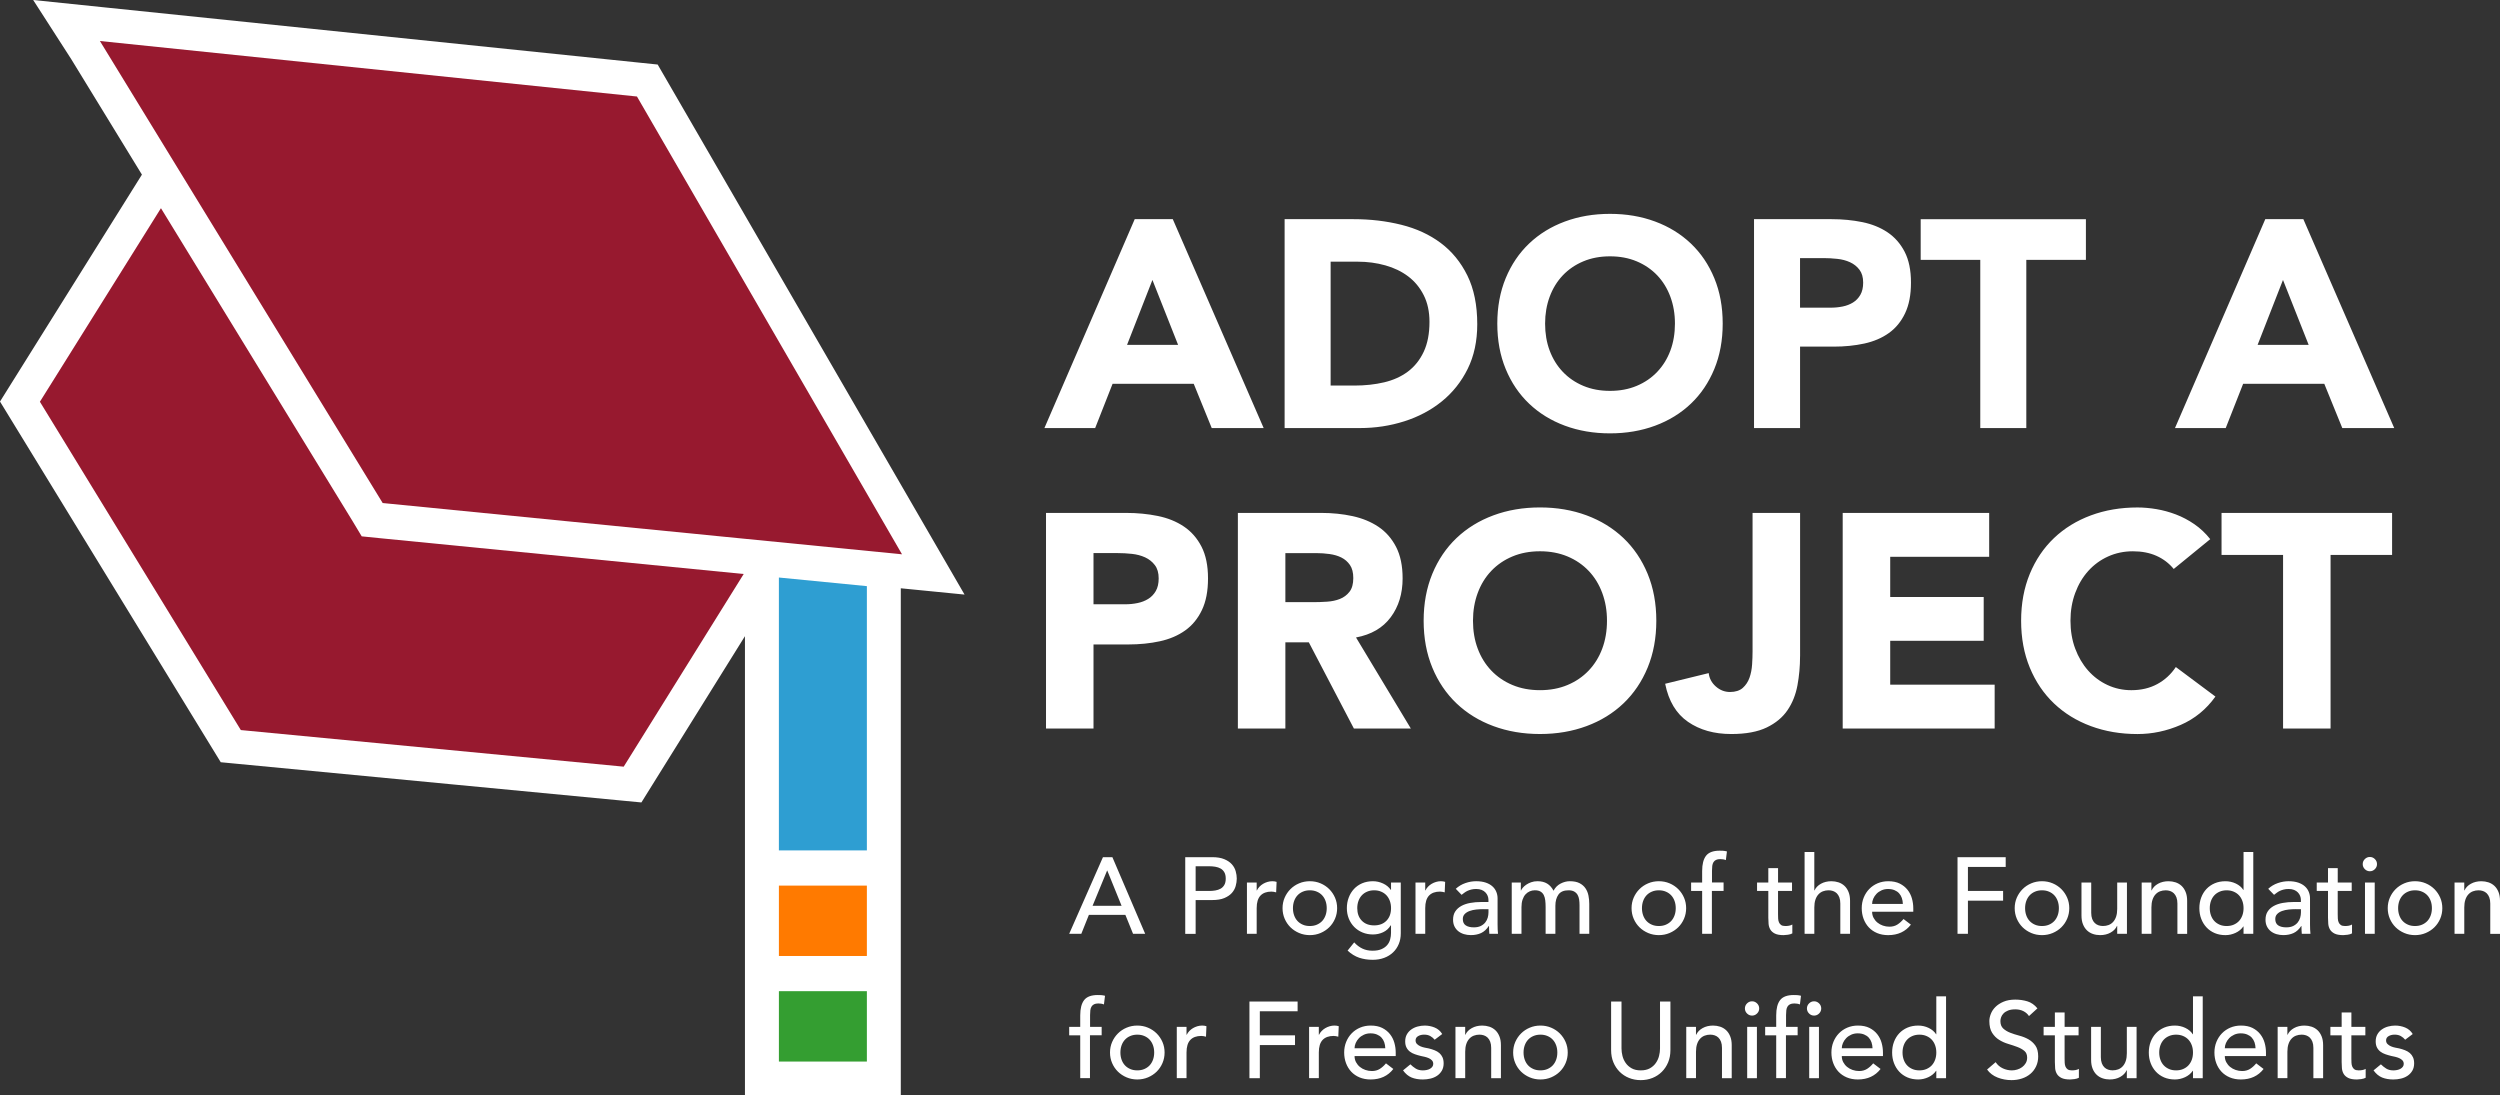 <?xml version="1.0" encoding="UTF-8"?>
<svg xmlns="http://www.w3.org/2000/svg" id="Layer_1" viewBox="0 0 1915.33 839.29">
  <rect x="0" y="0" width="1915.33" height="839.29" fill="#333333" stroke="none"/>
  <defs>
    <style>.cls-1{fill:#349e31;}.cls-2{fill:#2e9ed2;}.cls-3{fill:#fff;}.cls-4{fill:#97192f;}.cls-5{fill:#ff7a00;}</style>
  </defs>
  <g id="Primary_Inverse">
    <path class="cls-3" d="M869.35,167.91h29.16l69.62,160.03h-39.79l-13.79-33.91h-62.16l-13.34,33.91h-38.88l69.18-160.03ZM882.91,214.47l-19.44,49.74h39.11l-19.67-49.74ZM984.17,167.91h52.89c12.82,0,24.98,1.43,36.51,4.3,11.52,2.87,21.59,7.5,30.17,13.9,8.59,6.41,15.41,14.73,20.46,24.98,5.05,10.25,7.57,22.68,7.57,37.29,0,12.96-2.45,24.38-7.34,34.25-4.9,9.88-11.5,18.17-19.77,24.86-8.29,6.71-17.85,11.8-28.71,15.26-10.85,3.47-22.22,5.2-34.13,5.2h-57.64v-160.03ZM1019.44,295.39h18.31c8.14,0,15.71-.83,22.71-2.48,7.01-1.66,13.07-4.4,18.19-8.24,5.12-3.85,9.16-8.89,12.1-15.15,2.94-6.25,4.42-13.9,4.42-22.94,0-7.82-1.48-14.65-4.42-20.45-2.94-5.81-6.89-10.6-11.87-14.36-4.97-3.76-10.81-6.59-17.52-8.47-6.71-1.88-13.75-2.82-21.13-2.82h-20.79v94.93ZM1147.13,247.92c0-12.8,2.15-24.41,6.44-34.81,4.3-10.39,10.28-19.25,17.97-26.55,7.68-7.31,16.8-12.92,27.35-16.83,10.55-3.92,22.08-5.88,34.58-5.88s24.03,1.96,34.59,5.88c10.55,3.91,19.67,9.53,27.35,16.83,7.69,7.31,13.68,16.16,17.97,26.55,4.3,10.4,6.43,22.01,6.43,34.81s-2.14,24.42-6.43,34.81c-4.3,10.4-10.28,19.26-17.97,26.57-7.68,7.31-16.8,12.92-27.35,16.83-10.56,3.92-22.08,5.88-34.59,5.88s-24.03-1.96-34.58-5.88c-10.55-3.91-19.67-9.53-27.35-16.83-7.69-7.31-13.68-16.16-17.97-26.57-4.3-10.39-6.44-21.99-6.44-34.81ZM1183.75,247.92c0,7.55,1.16,14.44,3.5,20.69,2.34,6.25,5.69,11.68,10.06,16.27,4.38,4.61,9.61,8.18,15.72,10.74,6.1,2.57,12.91,3.84,20.45,3.84s14.36-1.27,20.46-3.84c6.11-2.56,11.34-6.13,15.72-10.74,4.37-4.6,7.72-10.02,10.06-16.27,2.33-6.25,3.5-13.14,3.5-20.69s-1.18-14.23-3.5-20.57c-2.34-6.32-5.69-11.78-10.06-16.39-4.38-4.58-9.61-8.17-15.72-10.73-6.1-2.57-12.92-3.85-20.46-3.85s-14.35,1.28-20.45,3.85c-6.11,2.56-11.34,6.14-15.72,10.73-4.37,4.61-7.72,10.07-10.06,16.39-2.34,6.34-3.5,13.19-3.5,20.57ZM1343.79,167.91h59.46c8.28,0,16.11.76,23.51,2.26,7.38,1.51,13.82,4.12,19.32,7.8,5.51,3.7,9.88,8.66,13.12,14.91,3.24,6.26,4.86,14.14,4.86,23.63s-1.51,17.18-4.52,23.51c-3.01,6.34-7.15,11.38-12.43,15.14-5.28,3.77-11.53,6.44-18.75,8.03-7.24,1.58-15.07,2.38-23.52,2.38h-25.76v62.38h-35.27v-160.03ZM1379.05,235.72h23.51c3.17,0,6.22-.3,9.16-.9,2.94-.6,5.58-1.62,7.91-3.05,2.34-1.44,4.22-3.4,5.65-5.88,1.44-2.48,2.15-5.62,2.15-9.38,0-4.07-.94-7.34-2.82-9.83-1.88-2.5-4.3-4.42-7.24-5.77-2.94-1.36-6.22-2.22-9.83-2.59-3.62-.38-7.09-.58-10.4-.58h-18.08v37.98ZM1517.16,199.11h-45.66v-31.2h126.58v31.2h-45.66v128.84h-35.27v-128.84ZM1735.51,167.91h29.16l69.62,160.03h-39.79l-13.79-33.91h-62.16l-13.34,33.91h-38.88l69.18-160.03ZM1749.07,214.47l-19.44,49.74h39.11l-19.67-49.74ZM845.01,656.71h7.22l25.13,58.72h-9.29l-5.89-14.52h-27.95l-5.81,14.52h-9.29l25.87-58.72ZM859.28,693.96l-10.94-26.96h-.17l-11.11,26.96h22.22ZM908.05,656.71h20.65c3.76,0,6.85.52,9.29,1.54,2.44,1.02,4.36,2.33,5.77,3.9,1.4,1.57,2.39,3.35,2.94,5.3.55,1.97.83,3.86.83,5.69s-.28,3.72-.83,5.68c-.55,1.97-1.54,3.73-2.94,5.32-1.42,1.57-3.34,2.87-5.77,3.9-2.44,1.02-5.53,1.52-9.29,1.52h-12.68v25.88h-7.97v-58.72ZM916.02,682.59h10.44c1.55,0,3.08-.13,4.61-.37,1.52-.25,2.88-.71,4.07-1.37,1.19-.67,2.14-1.62,2.86-2.87.72-1.24,1.08-2.86,1.08-4.85s-.36-3.61-1.08-4.85c-.72-1.25-1.67-2.21-2.86-2.87-1.19-.66-2.54-1.12-4.07-1.37-1.52-.25-3.06-.37-4.61-.37h-10.44v18.91ZM955.32,676.13h7.46v6.05h.17c.49-1.04,1.16-2,1.99-2.86.83-.86,1.75-1.6,2.77-2.2,1.03-.61,2.15-1.09,3.36-1.45,1.22-.36,2.44-.54,3.65-.54s2.33.17,3.32.49l-.34,8.05c-.61-.17-1.21-.31-1.82-.42s-1.21-.17-1.82-.17c-3.65,0-6.44,1.03-8.38,3.07-1.93,2.05-2.9,5.23-2.9,9.54v19.74h-7.46v-39.31ZM982.6,695.78c0-2.88.54-5.56,1.62-8.05,1.08-2.48,2.56-4.67,4.44-6.55,1.87-1.87,4.09-3.36,6.64-4.43,2.53-1.08,5.28-1.62,8.21-1.62s5.66.54,8.21,1.62c2.54,1.07,4.75,2.56,6.64,4.43,1.88,1.88,3.36,4.07,4.44,6.55,1.08,2.5,1.62,5.17,1.62,8.05s-.54,5.57-1.62,8.09c-1.08,2.52-2.56,4.69-4.44,6.55-1.88,1.85-4.09,3.31-6.64,4.39-2.54,1.08-5.28,1.62-8.21,1.62s-5.68-.54-8.21-1.62c-2.54-1.08-4.76-2.54-6.64-4.39-1.88-1.86-3.36-4.03-4.44-6.55s-1.62-5.21-1.62-8.09ZM990.57,695.78c0,1.99.3,3.83.91,5.52.6,1.68,1.46,3.12,2.57,4.31,1.1,1.19,2.46,2.12,4.07,2.82,1.6.7,3.4,1.03,5.39,1.03s3.78-.34,5.39-1.03c1.61-.7,2.96-1.63,4.07-2.82,1.1-1.19,1.96-2.63,2.57-4.31.61-1.69.91-3.53.91-5.52s-.3-3.83-.91-5.52c-.61-1.68-1.46-3.12-2.57-4.31-1.1-1.19-2.46-2.14-4.07-2.82-1.61-.7-3.4-1.04-5.39-1.04s-3.79.35-5.39,1.04c-1.61.68-2.96,1.63-4.07,2.82-1.1,1.19-1.97,2.63-2.57,4.31-.61,1.69-.91,3.53-.91,5.52ZM1073.17,715.1c0,2.99-.5,5.71-1.54,8.17-1.02,2.46-2.47,4.6-4.36,6.38-1.87,1.8-4.14,3.2-6.79,4.19-2.66,1-5.59,1.5-8.8,1.5-3.76,0-7.2-.53-10.33-1.57-3.12-1.06-6.1-2.88-8.92-5.48l5.06-6.3c1.93,2.1,4.03,3.7,6.3,4.76,2.27,1.08,4.85,1.62,7.72,1.62s5.06-.4,6.89-1.2c1.82-.8,3.28-1.84,4.36-3.11,1.08-1.27,1.84-2.72,2.28-4.36.44-1.63.66-3.28.66-4.93v-5.81h-.25c-1.43,2.38-3.38,4.13-5.84,5.27-2.46,1.13-5.04,1.69-7.75,1.69-2.88,0-5.54-.5-8-1.52-2.46-1.03-4.58-2.44-6.35-4.24-1.76-1.8-3.16-3.92-4.15-6.38-.98-2.46-1.49-5.12-1.49-8s.47-5.57,1.42-8.09c.94-2.52,2.28-4.72,4.02-6.6,1.74-1.87,3.84-3.34,6.3-4.39,2.46-1.04,5.21-1.57,8.26-1.57,2.65,0,5.23.58,7.75,1.74,2.52,1.16,4.49,2.8,5.93,4.9h.17v-5.64h7.46v38.97ZM1052.78,682.09c-1.99,0-3.79.35-5.39,1.04-1.61.68-2.96,1.63-4.07,2.82-1.1,1.19-1.97,2.63-2.57,4.31-.61,1.69-.91,3.53-.91,5.52,0,3.98,1.15,7.18,3.48,9.58,2.32,2.41,5.47,3.61,9.46,3.61s7.13-1.2,9.46-3.61c2.32-2.4,3.48-5.59,3.48-9.58,0-1.99-.3-3.83-.91-5.52-.61-1.68-1.46-3.12-2.57-4.31-1.1-1.19-2.46-2.14-4.07-2.82-1.61-.7-3.4-1.04-5.39-1.04ZM1084.45,676.13h7.46v6.05h.17c.49-1.04,1.16-2,1.99-2.86.83-.86,1.75-1.6,2.77-2.2,1.03-.61,2.15-1.09,3.36-1.45,1.22-.36,2.44-.54,3.65-.54s2.33.17,3.32.49l-.34,8.05c-.61-.17-1.21-.31-1.82-.42s-1.21-.17-1.82-.17c-3.65,0-6.44,1.03-8.38,3.07-1.93,2.05-2.9,5.23-2.9,9.54v19.74h-7.46v-39.31ZM1115.32,680.94c2.1-1.94,4.54-3.4,7.3-4.36,2.76-.97,5.53-1.45,8.29-1.45s5.35.36,7.43,1.08c2.08.72,3.77,1.68,5.1,2.9,1.33,1.21,2.3,2.6,2.94,4.19.64,1.57.96,3.22.96,4.93v20.07c0,1.38.02,2.65.08,3.82.05,1.15.13,2.27.25,3.31h-6.64c-.17-1.99-.25-3.98-.25-5.98h-.17c-1.66,2.54-3.62,4.34-5.89,5.4-2.27,1.04-4.9,1.57-7.87,1.57-1.82,0-3.58-.25-5.23-.74-1.66-.5-3.11-1.25-4.36-2.24-1.24-1-2.22-2.22-2.94-3.68-.72-1.48-1.08-3.17-1.08-5.11,0-2.53.56-4.67,1.7-6.38,1.13-1.72,2.68-3.11,4.64-4.19,1.96-1.08,4.26-1.85,6.89-2.32,2.62-.47,5.42-.71,8.41-.71h5.47v-1.66c0-1-.19-1.99-.58-2.99-.38-1-.97-1.9-1.74-2.7-.78-.8-1.74-1.44-2.9-1.91-1.16-.47-2.54-.71-4.15-.71-1.44,0-2.69.14-3.77.42-1.08.28-2.06.62-2.95,1.03-.88.42-1.68.9-2.4,1.45-.72.55-1.42,1.08-2.08,1.58l-4.48-4.64ZM1136.37,696.53c-1.76,0-3.58.1-5.42.29-1.86.19-3.54.58-5.06,1.13-1.52.55-2.76,1.32-3.73,2.32-.97,1-1.45,2.27-1.45,3.82,0,2.27.76,3.9,2.28,4.9,1.52,1,3.58,1.49,6.18,1.49,2.05,0,3.79-.34,5.23-1.03,1.43-.7,2.59-1.6,3.48-2.7.89-1.1,1.52-2.33,1.91-3.68.38-1.36.58-2.7.58-4.03v-2.48h-3.98ZM1158.19,676.13h6.97v6.13h.16c.17-.55.6-1.24,1.3-2.08.68-.83,1.57-1.61,2.65-2.36,1.08-.74,2.35-1.38,3.82-1.91,1.46-.52,3.08-.78,4.85-.78,2.93,0,5.39.61,7.38,1.82,1.99,1.21,3.62,3.04,4.9,5.47,1.27-2.44,3.07-4.26,5.39-5.47,2.33-1.21,4.68-1.82,7.06-1.82,3.04,0,5.53.49,7.46,1.49,1.93,1,3.46,2.32,4.56,3.95,1.1,1.62,1.87,3.48,2.28,5.56.42,2.06.62,4.21.62,6.42v22.89h-7.46v-21.9c0-1.49-.1-2.93-.29-4.31-.19-1.38-.6-2.6-1.2-3.65-.61-1.06-1.48-1.9-2.58-2.53-1.1-.64-2.57-.96-4.39-.96-3.6,0-6.17,1.12-7.72,3.32-1.55,2.21-2.32,5.05-2.32,8.54v21.48h-7.48v-20.57c0-1.88-.1-3.6-.29-5.15-.19-1.55-.58-2.88-1.15-4.02-.59-1.13-1.42-2.02-2.5-2.65-1.08-.64-2.53-.96-4.36-.96-1.32,0-2.6.26-3.85.79-1.25.53-2.34,1.32-3.28,2.36-.95,1.06-1.69,2.39-2.24,4.02-.55,1.63-.83,3.55-.83,5.77v20.4h-7.46v-39.31ZM1249.99,695.78c0-2.88.54-5.56,1.62-8.05,1.08-2.48,2.56-4.67,4.44-6.55,1.87-1.87,4.09-3.36,6.64-4.43,2.53-1.08,5.28-1.62,8.21-1.62s5.66.54,8.21,1.62c2.54,1.07,4.75,2.56,6.64,4.43,1.88,1.88,3.36,4.07,4.44,6.55,1.08,2.5,1.62,5.17,1.62,8.05s-.54,5.57-1.62,8.09c-1.08,2.52-2.56,4.69-4.44,6.55-1.88,1.85-4.09,3.31-6.64,4.39-2.54,1.08-5.28,1.62-8.21,1.62s-5.68-.54-8.21-1.62c-2.54-1.08-4.76-2.54-6.64-4.39-1.88-1.86-3.36-4.03-4.44-6.55-1.08-2.52-1.62-5.21-1.62-8.09ZM1257.96,695.78c0,1.99.3,3.83.91,5.52.6,1.68,1.46,3.12,2.57,4.31,1.1,1.19,2.46,2.12,4.07,2.82,1.6.7,3.4,1.03,5.39,1.03s3.78-.34,5.39-1.03c1.61-.7,2.96-1.63,4.07-2.82,1.1-1.19,1.96-2.63,2.57-4.31.61-1.69.91-3.53.91-5.52s-.3-3.83-.91-5.52c-.61-1.68-1.46-3.12-2.57-4.31-1.1-1.19-2.46-2.14-4.07-2.82-1.61-.7-3.4-1.04-5.39-1.04s-3.79.35-5.39,1.04c-1.61.68-2.96,1.63-4.07,2.82-1.1,1.19-1.97,2.63-2.57,4.31-.61,1.69-.91,3.53-.91,5.52ZM1304.07,682.59h-8.46v-6.47h8.46v-8.8c0-5.26,1.01-9.17,3.02-11.74,2.02-2.57,5.48-3.85,10.42-3.85.83,0,1.69.02,2.6.07.91.06,1.9.23,2.95.5l-.83,6.64c-.72-.28-1.42-.47-2.08-.58-.66-.12-1.38-.17-2.16-.17-1.38,0-2.48.2-3.31.62-.83.41-1.49,1.01-1.96,1.78-.47.78-.77,1.7-.91,2.78-.13,1.08-.2,2.3-.2,3.68v9.05h8.88v6.47h-8.96v32.84h-7.46v-32.84ZM1372.91,682.59h-10.7v17.83c0,1.1.02,2.2.08,3.28.05,1.08.26,2.04.62,2.9.36.85.91,1.55,1.66,2.08.74.53,1.84.78,3.28.78.89,0,1.8-.08,2.74-.24.94-.17,1.8-.47,2.57-.91v6.79c-.88.5-2.03.85-3.43,1.04-1.42.19-2.51.29-3.28.29-2.88,0-5.11-.41-6.68-1.2-1.57-.8-2.74-1.84-3.48-3.11-.74-1.27-1.19-2.7-1.33-4.27-.13-1.58-.2-3.17-.2-4.78v-20.48h-8.63v-6.47h8.63v-11.04h7.46v11.04h10.7v6.47ZM1382.54,652.74h7.46v29.43h.17c.94-2.1,2.57-3.79,4.9-5.1,2.32-1.3,5-1.94,8.04-1.94,1.88,0,3.7.29,5.44.86,1.74.59,3.26,1.49,4.56,2.7,1.3,1.21,2.34,2.78,3.11,4.69.78,1.9,1.16,4.15,1.16,6.76v25.29h-7.46v-23.22c0-1.82-.25-3.4-.74-4.69-.5-1.3-1.16-2.35-1.99-3.16-.83-.79-1.79-1.38-2.87-1.74-1.07-.36-2.2-.54-3.36-.54-1.55,0-2.98.25-4.31.76-1.33.49-2.48,1.28-3.48,2.36-1,1.07-1.78,2.44-2.33,4.1-.55,1.66-.83,3.62-.83,5.88v20.24h-7.46v-62.7ZM1434.29,698.52c0,1.72.37,3.28,1.12,4.68.76,1.42,1.73,2.62,2.95,3.61,1.21,1,2.63,1.78,4.22,2.33,1.61.55,3.26.83,4.98.83,2.32,0,4.34-.54,6.06-1.62,1.7-1.08,3.29-2.5,4.73-4.27l5.64,4.31c-4.15,5.36-9.96,8.05-17.42,8.05-3.1,0-5.9-.53-8.42-1.57-2.51-1.06-4.64-2.51-6.38-4.36-1.74-1.86-3.08-4.04-4.02-6.55-.94-2.52-1.42-5.24-1.42-8.17s.52-5.65,1.54-8.17c1.03-2.52,2.44-4.7,4.24-6.55,1.8-1.85,3.94-3.3,6.43-4.36,2.48-1.04,5.2-1.57,8.12-1.57,3.48,0,6.43.61,8.83,1.82,2.4,1.21,4.38,2.81,5.93,4.76,1.55,1.97,2.68,4.18,3.36,6.64.7,2.46,1.04,4.97,1.04,7.51v2.65h-31.52ZM1457.84,692.54c-.06-1.66-.32-3.18-.79-4.56-.47-1.38-1.18-2.58-2.11-3.61-.94-1.02-2.11-1.82-3.53-2.4-1.4-.58-3.05-.88-4.93-.88s-3.49.35-5.02,1.04c-1.52.7-2.81,1.58-3.85,2.69-1.06,1.12-1.87,2.34-2.45,3.7-.59,1.36-.88,2.7-.88,4.02h23.55ZM1499.72,656.71h36.91v7.46h-28.94v18.42h26.95v7.46h-26.95v25.38h-7.97v-58.72ZM1543.52,695.78c0-2.88.54-5.56,1.62-8.05,1.08-2.48,2.56-4.67,4.44-6.55,1.87-1.87,4.09-3.36,6.64-4.43,2.53-1.08,5.28-1.62,8.21-1.62s5.66.54,8.21,1.62c2.54,1.07,4.75,2.56,6.64,4.43,1.88,1.88,3.36,4.07,4.44,6.55,1.08,2.5,1.62,5.17,1.62,8.05s-.54,5.57-1.62,8.09c-1.08,2.52-2.56,4.69-4.44,6.55-1.88,1.85-4.09,3.31-6.64,4.39-2.54,1.08-5.28,1.62-8.21,1.62s-5.68-.54-8.21-1.62c-2.54-1.08-4.76-2.54-6.64-4.39-1.88-1.86-3.36-4.03-4.44-6.55-1.08-2.52-1.62-5.21-1.62-8.09ZM1551.49,695.78c0,1.99.3,3.83.91,5.52.6,1.68,1.46,3.12,2.57,4.31,1.1,1.19,2.46,2.12,4.07,2.82,1.6.7,3.4,1.03,5.39,1.03s3.78-.34,5.39-1.03,2.96-1.63,4.07-2.82c1.1-1.19,1.96-2.63,2.57-4.31.61-1.69.91-3.53.91-5.52s-.3-3.83-.91-5.52c-.61-1.68-1.46-3.12-2.57-4.31-1.1-1.19-2.46-2.14-4.07-2.82-1.61-.7-3.4-1.04-5.39-1.04s-3.79.35-5.39,1.04c-1.61.68-2.96,1.63-4.07,2.82-1.1,1.19-1.97,2.63-2.57,4.31-.61,1.69-.91,3.53-.91,5.52ZM1629.52,715.44h-7.46v-6.06h-.17c-.94,2.11-2.57,3.8-4.9,5.11-2.32,1.3-5,1.94-8.04,1.94-1.93,0-3.77-.29-5.47-.88-1.72-.58-3.23-1.48-4.52-2.69-1.3-1.22-2.34-2.78-3.11-4.69-.78-1.91-1.16-4.15-1.16-6.76v-25.29h7.46v23.22c0,1.82.25,3.38.74,4.69.5,1.3,1.16,2.35,1.99,3.14.83.8,1.79,1.38,2.87,1.74,1.08.36,2.2.54,3.36.54,1.55,0,2.98-.24,4.31-.74,1.33-.49,2.48-1.28,3.48-2.36,1-1.08,1.78-2.45,2.33-4.1.55-1.66.83-3.62.83-5.89v-20.23h7.46v39.31ZM1640.8,676.13h7.46v6.05h.17c.94-2.1,2.57-3.79,4.9-5.1,2.32-1.3,5-1.94,8.04-1.94,1.88,0,3.7.29,5.44.86,1.74.59,3.26,1.49,4.56,2.7,1.3,1.21,2.34,2.78,3.11,4.69.78,1.9,1.16,4.15,1.16,6.76v25.29h-7.46v-23.22c0-1.82-.25-3.4-.74-4.69-.5-1.3-1.16-2.35-1.99-3.16-.83-.79-1.79-1.38-2.87-1.74-1.07-.36-2.2-.54-3.36-.54-1.55,0-2.98.25-4.31.76-1.33.49-2.48,1.28-3.48,2.36-1,1.07-1.78,2.44-2.33,4.1-.55,1.66-.83,3.62-.83,5.88v20.24h-7.46v-39.31ZM1726.31,715.44h-7.46v-5.64h-.17c-1.44,2.1-3.41,3.73-5.93,4.9-2.52,1.16-5.1,1.74-7.75,1.74-3.05,0-5.8-.53-8.26-1.57-2.46-1.06-4.56-2.52-6.3-4.4-1.74-1.87-3.08-4.06-4.02-6.55-.95-2.48-1.42-5.2-1.42-8.12s.47-5.65,1.42-8.17c.94-2.52,2.28-4.7,4.02-6.55,1.74-1.85,3.84-3.3,6.3-4.36,2.46-1.04,5.21-1.57,8.26-1.57,2.82,0,5.47.59,7.96,1.78,2.5,1.2,4.4,2.81,5.72,4.86h.17v-29.03h7.46v62.7ZM1705.92,709.46c1.99,0,3.78-.34,5.39-1.03s2.96-1.63,4.07-2.82c1.1-1.19,1.96-2.63,2.57-4.31.61-1.69.91-3.53.91-5.52s-.3-3.83-.91-5.52c-.61-1.68-1.46-3.12-2.57-4.31-1.1-1.19-2.46-2.14-4.07-2.82-1.61-.7-3.4-1.04-5.39-1.04s-3.79.35-5.39,1.04c-1.61.68-2.96,1.63-4.07,2.82-1.1,1.19-1.97,2.63-2.57,4.31-.61,1.69-.91,3.53-.91,5.52s.3,3.83.91,5.52c.6,1.68,1.46,3.12,2.57,4.31,1.1,1.19,2.46,2.12,4.07,2.82,1.6.7,3.4,1.03,5.39,1.03ZM1737.76,680.94c2.1-1.94,4.54-3.4,7.3-4.36,2.76-.97,5.53-1.45,8.29-1.45s5.35.36,7.43,1.08c2.08.72,3.77,1.68,5.1,2.9,1.33,1.21,2.3,2.6,2.94,4.19.64,1.57.96,3.22.96,4.93v20.07c0,1.38.02,2.65.08,3.82.05,1.15.13,2.27.25,3.31h-6.64c-.17-1.99-.25-3.98-.25-5.98h-.17c-1.66,2.54-3.62,4.34-5.89,5.4-2.27,1.04-4.9,1.57-7.87,1.57-1.82,0-3.58-.25-5.23-.74-1.66-.5-3.11-1.25-4.36-2.24-1.24-1-2.22-2.22-2.94-3.68-.72-1.48-1.08-3.17-1.08-5.11,0-2.53.56-4.67,1.7-6.38,1.13-1.72,2.68-3.11,4.64-4.19,1.96-1.08,4.26-1.85,6.89-2.32,2.62-.47,5.42-.71,8.41-.71h5.47v-1.66c0-1-.19-1.99-.58-2.99-.38-1-.97-1.9-1.74-2.7-.78-.8-1.74-1.44-2.9-1.91-1.16-.47-2.54-.71-4.15-.71-1.44,0-2.69.14-3.77.42-1.08.28-2.06.62-2.95,1.03-.88.42-1.68.9-2.4,1.45-.72.55-1.42,1.08-2.08,1.58l-4.48-4.64ZM1758.82,696.53c-1.76,0-3.58.1-5.42.29-1.86.19-3.54.58-5.06,1.13-1.52.55-2.76,1.32-3.73,2.32-.97,1-1.45,2.27-1.45,3.82,0,2.27.76,3.9,2.28,4.9,1.52,1,3.58,1.49,6.18,1.49,2.05,0,3.79-.34,5.23-1.03,1.43-.7,2.59-1.6,3.48-2.7.89-1.1,1.52-2.33,1.91-3.68.38-1.36.58-2.7.58-4.03v-2.48h-3.98ZM1801.7,682.59h-10.7v17.83c0,1.1.02,2.2.08,3.28.05,1.08.26,2.04.62,2.9.36.85.91,1.55,1.66,2.08.74.53,1.84.78,3.28.78.89,0,1.8-.08,2.74-.24.94-.17,1.8-.47,2.57-.91v6.79c-.88.5-2.03.85-3.43,1.04-1.42.19-2.51.29-3.28.29-2.88,0-5.11-.41-6.68-1.2-1.57-.8-2.74-1.84-3.48-3.11-.74-1.27-1.19-2.7-1.33-4.27-.13-1.58-.2-3.17-.2-4.78v-20.48h-8.63v-6.47h8.63v-11.04h7.46v11.04h10.7v6.47ZM1810.15,662.03c0-1.5.54-2.78,1.62-3.86,1.08-1.08,2.36-1.62,3.85-1.62s2.78.54,3.86,1.62c1.08,1.08,1.62,2.36,1.62,3.86s-.54,2.77-1.62,3.85c-1.08,1.08-2.36,1.62-3.86,1.62s-2.77-.54-3.85-1.62c-1.08-1.08-1.62-2.36-1.62-3.85ZM1811.89,676.13h7.46v39.31h-7.46v-39.31ZM1829.32,695.78c0-2.88.54-5.56,1.62-8.05,1.08-2.48,2.56-4.67,4.44-6.55,1.87-1.87,4.09-3.36,6.64-4.43,2.53-1.08,5.28-1.62,8.21-1.62s5.66.54,8.21,1.62c2.54,1.07,4.75,2.56,6.64,4.43,1.88,1.88,3.36,4.07,4.44,6.55,1.08,2.5,1.62,5.17,1.62,8.05s-.54,5.57-1.62,8.09c-1.08,2.52-2.56,4.69-4.44,6.55-1.88,1.85-4.09,3.31-6.64,4.39-2.54,1.08-5.28,1.62-8.21,1.62s-5.68-.54-8.21-1.62c-2.54-1.08-4.76-2.54-6.64-4.39-1.88-1.86-3.36-4.03-4.44-6.55-1.08-2.52-1.62-5.21-1.62-8.09ZM1837.28,695.78c0,1.99.3,3.83.91,5.52.6,1.68,1.46,3.12,2.57,4.31,1.1,1.19,2.46,2.12,4.07,2.82,1.6.7,3.4,1.03,5.39,1.03s3.78-.34,5.39-1.03c1.61-.7,2.96-1.63,4.07-2.82,1.1-1.19,1.96-2.63,2.57-4.31.61-1.69.91-3.53.91-5.52s-.3-3.83-.91-5.52c-.61-1.68-1.46-3.12-2.57-4.31-1.1-1.19-2.46-2.14-4.07-2.82-1.61-.7-3.4-1.04-5.39-1.04s-3.79.35-5.39,1.04c-1.61.68-2.96,1.63-4.07,2.82-1.1,1.19-1.97,2.63-2.57,4.31-.61,1.69-.91,3.53-.91,5.52ZM1880.49,676.13h7.46v6.05h.17c.94-2.1,2.57-3.79,4.9-5.1,2.32-1.3,5-1.94,8.04-1.94,1.88,0,3.7.29,5.44.86,1.74.59,3.26,1.49,4.56,2.7,1.3,1.21,2.34,2.78,3.11,4.69.78,1.9,1.16,4.15,1.16,6.76v25.29h-7.46v-23.22c0-1.82-.25-3.4-.74-4.69-.5-1.3-1.16-2.35-1.99-3.16-.83-.79-1.79-1.38-2.87-1.74-1.07-.36-2.2-.54-3.36-.54-1.55,0-2.98.25-4.31.76-1.33.49-2.48,1.28-3.48,2.36-1,1.07-1.78,2.44-2.33,4.1-.55,1.66-.83,3.62-.83,5.88v20.24h-7.46v-39.31ZM827.6,793.18h-8.46v-6.47h8.46v-8.8c0-5.26,1.01-9.17,3.02-11.74,2.02-2.57,5.48-3.85,10.42-3.85.83,0,1.69.02,2.6.07.91.06,1.9.23,2.95.5l-.83,6.64c-.72-.28-1.42-.47-2.08-.58-.66-.12-1.38-.17-2.16-.17-1.38,0-2.48.2-3.31.62-.83.41-1.49,1.01-1.96,1.78-.47.78-.77,1.7-.91,2.78-.13,1.08-.2,2.3-.2,3.68v9.05h8.88v6.47h-8.96v32.84h-7.46v-32.84ZM850.41,806.37c0-2.88.54-5.56,1.62-8.05,1.08-2.48,2.56-4.67,4.44-6.55,1.87-1.87,4.09-3.36,6.64-4.43,2.53-1.08,5.28-1.62,8.21-1.62s5.66.54,8.21,1.62c2.54,1.07,4.75,2.56,6.64,4.43,1.88,1.88,3.36,4.07,4.44,6.55,1.08,2.5,1.62,5.17,1.62,8.05s-.54,5.57-1.62,8.09c-1.08,2.52-2.56,4.69-4.44,6.55-1.88,1.85-4.09,3.31-6.64,4.39-2.54,1.08-5.28,1.62-8.21,1.62s-5.68-.54-8.21-1.62c-2.54-1.08-4.76-2.54-6.64-4.39-1.88-1.86-3.36-4.03-4.44-6.55-1.08-2.52-1.62-5.21-1.62-8.09ZM858.38,806.37c0,1.99.3,3.83.91,5.52.6,1.68,1.46,3.12,2.57,4.31,1.1,1.19,2.46,2.12,4.07,2.82,1.6.7,3.4,1.03,5.39,1.03s3.78-.34,5.39-1.03c1.61-.7,2.96-1.63,4.07-2.82,1.1-1.19,1.96-2.63,2.57-4.31.61-1.69.91-3.53.91-5.52s-.3-3.83-.91-5.52c-.61-1.68-1.46-3.12-2.57-4.31-1.1-1.19-2.46-2.14-4.07-2.82-1.61-.7-3.4-1.04-5.39-1.04s-3.79.35-5.39,1.04c-1.61.68-2.96,1.63-4.07,2.82-1.1,1.19-1.97,2.63-2.57,4.31-.61,1.69-.91,3.53-.91,5.52ZM901.57,786.71h7.46v6.05h.17c.49-1.04,1.16-2,1.99-2.86.83-.86,1.75-1.6,2.77-2.2,1.03-.61,2.15-1.09,3.36-1.45,1.22-.36,2.44-.54,3.65-.54s2.33.17,3.32.49l-.34,8.05c-.61-.17-1.21-.31-1.82-.42-.61-.11-1.21-.17-1.82-.17-3.65,0-6.44,1.03-8.38,3.07-1.93,2.05-2.9,5.23-2.9,9.54v19.74h-7.46v-39.31ZM957.23,767.3h36.91v7.46h-28.94v18.42h26.95v7.46h-26.95v25.38h-7.97v-58.72ZM1002.93,786.71h7.46v6.05h.17c.49-1.04,1.16-2,1.99-2.86.83-.86,1.75-1.6,2.77-2.2,1.03-.61,2.15-1.09,3.36-1.45,1.22-.36,2.44-.54,3.65-.54s2.33.17,3.32.49l-.34,8.05c-.61-.17-1.21-.31-1.82-.42-.61-.11-1.21-.17-1.82-.17-3.65,0-6.44,1.03-8.38,3.07-1.93,2.05-2.9,5.23-2.9,9.54v19.74h-7.46v-39.31ZM1037.77,809.1c0,1.72.37,3.28,1.12,4.68.76,1.42,1.73,2.62,2.95,3.61,1.21,1,2.63,1.78,4.22,2.33,1.61.55,3.26.83,4.98.83,2.32,0,4.34-.54,6.06-1.62,1.7-1.08,3.29-2.5,4.73-4.27l5.64,4.31c-4.15,5.36-9.96,8.05-17.42,8.05-3.1,0-5.9-.53-8.42-1.57-2.51-1.06-4.64-2.51-6.38-4.36-1.74-1.86-3.08-4.04-4.02-6.55-.94-2.52-1.42-5.24-1.42-8.17s.52-5.65,1.54-8.17c1.03-2.52,2.44-4.7,4.24-6.55,1.8-1.85,3.94-3.3,6.43-4.36,2.48-1.04,5.2-1.57,8.12-1.57,3.48,0,6.43.61,8.83,1.82,2.4,1.21,4.38,2.81,5.93,4.76,1.55,1.97,2.68,4.18,3.36,6.64.7,2.46,1.04,4.97,1.04,7.51v2.65h-31.52ZM1061.32,803.13c-.06-1.66-.32-3.18-.79-4.56-.47-1.38-1.18-2.58-2.11-3.61-.94-1.02-2.11-1.82-3.53-2.4-1.4-.58-3.05-.88-4.93-.88s-3.49.35-5.02,1.04c-1.52.7-2.81,1.58-3.85,2.69-1.06,1.12-1.87,2.34-2.45,3.7-.59,1.36-.88,2.7-.88,4.02h23.55ZM1099.14,796.57c-.89-1.1-1.98-2.03-3.28-2.77-1.31-.76-2.89-1.13-4.78-1.13-1.76,0-3.3.37-4.6,1.13-1.31.74-1.96,1.84-1.96,3.28,0,1.15.37,2.1,1.13,2.82.74.72,1.63,1.3,2.65,1.74,1.02.44,2.11.77,3.28,1,1.16.22,2.16.41,2.99.58,1.6.38,3.11.86,4.51,1.42,1.42.55,2.63,1.27,3.66,2.15,1.02.89,1.82,1.97,2.4,3.24.58,1.27.88,2.82.88,4.64,0,2.21-.48,4.1-1.42,5.69-.94,1.57-2.16,2.86-3.65,3.85-1.5,1-3.19,1.72-5.1,2.16-1.91.43-3.83.66-5.77.66-3.26,0-6.12-.5-8.58-1.49-2.46-1-4.66-2.82-6.59-5.48l5.64-4.64c1.21,1.22,2.57,2.3,4.06,3.24,1.5.94,3.32,1.4,5.47,1.4.95,0,1.9-.1,2.87-.29.96-.19,1.82-.49,2.57-.91.74-.41,1.36-.94,1.82-1.57.47-.64.71-1.37.71-2.2,0-1.12-.35-2.03-1.03-2.74-.7-.72-1.52-1.3-2.5-1.7-.96-.42-1.99-.74-3.07-1-1.07-.25-2.03-.46-2.86-.62-1.61-.38-3.12-.83-4.56-1.33-1.44-.49-2.71-1.15-3.82-1.98-1.1-.84-1.99-1.88-2.65-3.16-.67-1.27-1-2.84-1-4.73,0-2.05.42-3.83,1.28-5.35.85-1.52,1.99-2.77,3.4-3.77,1.42-1,3.01-1.75,4.81-2.24,1.8-.49,3.61-.74,5.44-.74,2.65,0,5.2.49,7.63,1.49,2.44,1,4.37,2.65,5.81,4.98l-5.81,4.39ZM1115.06,786.71h7.46v6.05h.17c.94-2.1,2.57-3.79,4.9-5.1,2.32-1.3,5-1.94,8.04-1.94,1.88,0,3.7.29,5.44.86,1.74.59,3.26,1.49,4.56,2.7,1.3,1.21,2.34,2.78,3.11,4.69.78,1.9,1.16,4.15,1.16,6.76v25.29h-7.46v-23.22c0-1.82-.25-3.4-.74-4.69-.5-1.3-1.16-2.35-1.99-3.16-.83-.79-1.79-1.38-2.87-1.74-1.07-.36-2.2-.54-3.36-.54-1.55,0-2.98.25-4.31.76-1.33.49-2.48,1.28-3.48,2.36-1,1.07-1.78,2.44-2.33,4.1-.55,1.66-.83,3.62-.83,5.88v20.24h-7.46v-39.31ZM1159.27,806.37c0-2.88.54-5.56,1.62-8.05,1.08-2.48,2.56-4.67,4.44-6.55,1.87-1.87,4.09-3.36,6.64-4.43,2.53-1.08,5.28-1.62,8.21-1.62s5.66.54,8.21,1.62c2.54,1.07,4.75,2.56,6.64,4.43,1.88,1.88,3.36,4.07,4.44,6.55,1.08,2.5,1.62,5.17,1.62,8.05s-.54,5.57-1.62,8.09c-1.08,2.52-2.56,4.69-4.44,6.55-1.88,1.85-4.09,3.31-6.64,4.39-2.54,1.08-5.28,1.62-8.21,1.62s-5.68-.54-8.21-1.62c-2.54-1.08-4.76-2.54-6.64-4.39-1.88-1.86-3.36-4.03-4.44-6.55-1.08-2.52-1.62-5.21-1.62-8.09ZM1167.24,806.37c0,1.99.3,3.83.91,5.52.6,1.68,1.46,3.12,2.57,4.31,1.1,1.19,2.46,2.12,4.07,2.82,1.6.7,3.4,1.03,5.39,1.03s3.78-.34,5.39-1.03c1.61-.7,2.96-1.63,4.07-2.82,1.1-1.19,1.96-2.63,2.57-4.31.61-1.69.91-3.53.91-5.52s-.3-3.83-.91-5.52c-.61-1.68-1.46-3.12-2.57-4.31-1.1-1.19-2.46-2.14-4.07-2.82-1.61-.7-3.4-1.04-5.39-1.04s-3.79.35-5.39,1.04c-1.61.68-2.96,1.63-4.07,2.82-1.1,1.19-1.97,2.63-2.57,4.31-.61,1.69-.91,3.53-.91,5.52ZM1242.29,767.3v36c0,1.82.24,3.72.74,5.69.49,1.96,1.32,3.77,2.48,5.42,1.16,1.67,2.69,3.02,4.56,4.07,1.88,1.06,4.21,1.57,6.97,1.57s5.09-.52,6.97-1.57c1.87-1.04,3.4-2.4,4.56-4.07,1.16-1.66,1.99-3.47,2.48-5.42.5-1.97.74-3.86.74-5.69v-36h7.97v37.25c0,3.43-.58,6.54-1.74,9.32-1.16,2.8-2.77,5.22-4.81,7.26-2.05,2.05-4.45,3.62-7.21,4.73-2.77,1.1-5.76,1.66-8.96,1.66s-6.19-.55-8.95-1.66c-2.77-1.1-5.17-2.68-7.22-4.73-2.04-2.04-3.65-4.46-4.81-7.26-1.15-2.78-1.74-5.89-1.74-9.32v-37.25h7.97ZM1291.88,786.71h7.46v6.05h.17c.94-2.1,2.57-3.79,4.9-5.1,2.32-1.3,5-1.94,8.04-1.94,1.88,0,3.7.29,5.44.86,1.74.59,3.26,1.49,4.56,2.7,1.3,1.21,2.34,2.78,3.11,4.69.78,1.9,1.16,4.15,1.16,6.76v25.29h-7.46v-23.22c0-1.82-.25-3.4-.74-4.69-.5-1.3-1.16-2.35-1.99-3.16-.83-.79-1.79-1.38-2.87-1.74-1.07-.36-2.2-.54-3.36-.54-1.55,0-2.98.25-4.31.76-1.33.49-2.48,1.28-3.48,2.36-1,1.07-1.78,2.44-2.33,4.1-.55,1.66-.83,3.62-.83,5.88v20.24h-7.46v-39.31ZM1336.83,772.61c0-1.5.54-2.78,1.62-3.86,1.08-1.08,2.36-1.62,3.85-1.62s2.78.54,3.86,1.62c1.08,1.08,1.62,2.36,1.62,3.86s-.54,2.77-1.62,3.85-2.36,1.62-3.86,1.62-2.77-.54-3.85-1.62c-1.08-1.08-1.62-2.36-1.62-3.85ZM1338.57,786.71h7.46v39.31h-7.46v-39.31ZM1360.81,793.18h-8.46v-6.47h8.46v-8.8c0-5.26,1.01-9.17,3.02-11.74,2.02-2.57,5.48-3.85,10.42-3.85.83,0,1.69.02,2.6.07.91.06,1.9.23,2.95.5l-.83,6.64c-.72-.28-1.42-.47-2.08-.58-.66-.12-1.38-.17-2.16-.17-1.38,0-2.48.2-3.31.62-.83.41-1.49,1.01-1.96,1.78-.47.78-.77,1.7-.91,2.78-.13,1.08-.2,2.3-.2,3.68v9.05h8.88v6.47h-8.96v32.84h-7.46v-32.84ZM1384.35,772.61c0-1.5.54-2.78,1.62-3.86,1.08-1.08,2.36-1.62,3.85-1.62s2.78.54,3.86,1.62c1.08,1.08,1.62,2.36,1.62,3.86s-.54,2.77-1.62,3.85c-1.08,1.08-2.36,1.62-3.86,1.62s-2.77-.54-3.85-1.62c-1.08-1.08-1.62-2.36-1.62-3.85ZM1386.09,786.71h7.46v39.31h-7.46v-39.31ZM1411.06,809.1c0,1.72.37,3.28,1.12,4.68.76,1.42,1.73,2.62,2.95,3.61,1.21,1,2.63,1.78,4.22,2.33,1.61.55,3.26.83,4.98.83,2.32,0,4.34-.54,6.06-1.62,1.7-1.08,3.29-2.5,4.73-4.27l5.64,4.31c-4.15,5.36-9.96,8.05-17.42,8.05-3.1,0-5.9-.53-8.42-1.57-2.51-1.06-4.64-2.51-6.38-4.36-1.74-1.86-3.08-4.04-4.02-6.55-.94-2.52-1.42-5.24-1.42-8.17s.52-5.65,1.54-8.17c1.03-2.52,2.44-4.7,4.24-6.55,1.8-1.85,3.94-3.3,6.43-4.36,2.48-1.04,5.2-1.57,8.12-1.57,3.48,0,6.43.61,8.83,1.82,2.4,1.21,4.38,2.81,5.93,4.76,1.55,1.97,2.68,4.18,3.36,6.64.7,2.46,1.04,4.97,1.04,7.51v2.65h-31.52ZM1434.61,803.13c-.06-1.66-.32-3.18-.79-4.56-.47-1.38-1.18-2.58-2.11-3.61-.94-1.02-2.11-1.82-3.53-2.4-1.4-.58-3.05-.88-4.93-.88s-3.49.35-5.02,1.04c-1.52.7-2.81,1.58-3.85,2.69-1.06,1.12-1.87,2.34-2.45,3.7-.59,1.36-.88,2.7-.88,4.02h23.55ZM1490.93,826.02h-7.46v-5.64h-.17c-1.44,2.1-3.41,3.73-5.93,4.9-2.52,1.16-5.1,1.74-7.75,1.74-3.05,0-5.8-.53-8.26-1.57-2.46-1.06-4.56-2.52-6.3-4.4-1.74-1.87-3.08-4.06-4.02-6.55-.95-2.48-1.42-5.2-1.42-8.12s.47-5.65,1.42-8.17c.94-2.52,2.28-4.7,4.02-6.55,1.74-1.85,3.84-3.3,6.3-4.36,2.46-1.04,5.21-1.57,8.26-1.57,2.82,0,5.47.59,7.96,1.78,2.5,1.2,4.4,2.81,5.72,4.86h.17v-29.03h7.46v62.7ZM1470.53,820.05c1.99,0,3.78-.34,5.39-1.03,1.61-.7,2.96-1.63,4.07-2.82,1.1-1.19,1.96-2.63,2.57-4.31.61-1.69.91-3.53.91-5.52s-.3-3.83-.91-5.52c-.61-1.68-1.46-3.12-2.57-4.31-1.1-1.19-2.46-2.14-4.07-2.82-1.61-.7-3.4-1.04-5.39-1.04s-3.79.35-5.39,1.04c-1.61.68-2.96,1.63-4.07,2.82-1.1,1.19-1.97,2.63-2.57,4.31-.61,1.69-.91,3.53-.91,5.52s.3,3.83.91,5.52c.6,1.68,1.46,3.12,2.57,4.31,1.1,1.19,2.46,2.12,4.07,2.82,1.6.7,3.4,1.03,5.39,1.03ZM1528.92,813.75c1.44,2.16,3.28,3.74,5.52,4.76,2.23,1.03,4.55,1.54,6.92,1.54,1.33,0,2.68-.2,4.07-.62,1.38-.41,2.64-1.03,3.77-1.86,1.14-.83,2.06-1.85,2.78-3.07.72-1.21,1.08-2.63,1.08-4.22,0-2.27-.72-4-2.16-5.18-1.44-1.19-3.23-2.18-5.35-2.99-2.12-.8-4.45-1.57-6.97-2.33-2.51-.74-4.84-1.78-6.96-3.11-2.14-1.32-3.91-3.11-5.35-5.35-1.44-2.23-2.16-5.27-2.16-9.08,0-1.7.37-3.53,1.13-5.47.74-1.93,1.92-3.7,3.52-5.3,1.61-1.61,3.67-2.94,6.18-4.02,2.52-1.08,5.54-1.62,9.08-1.62,3.2,0,6.28.44,9.2,1.32,2.94.89,5.51,2.69,7.72,5.4l-6.47,5.89c-1-1.55-2.4-2.8-4.22-3.74-1.84-.94-3.9-1.4-6.23-1.4-2.21,0-4.04.29-5.52.88-1.46.58-2.64,1.32-3.52,2.23-.89.91-1.51,1.9-1.87,2.95-.36,1.04-.54,2.02-.54,2.89,0,2.5.72,4.4,2.16,5.72,1.44,1.33,3.22,2.41,5.35,3.24,2.12.83,4.45,1.57,6.96,2.24,2.52.66,4.85,1.58,6.97,2.77,2.12,1.19,3.91,2.8,5.35,4.81,1.44,2.02,2.16,4.8,2.16,8.34,0,2.82-.54,5.36-1.62,7.63-1.08,2.27-2.53,4.18-4.36,5.72-1.82,1.55-3.98,2.74-6.47,3.56-2.5.83-5.15,1.24-7.97,1.24-3.76,0-7.32-.66-10.69-1.98-3.38-1.33-6.06-3.37-8.05-6.14l6.55-5.64ZM1592.45,793.18h-10.7v17.83c0,1.1.02,2.2.08,3.28.05,1.08.26,2.04.62,2.9.36.85.91,1.55,1.66,2.08.74.53,1.84.78,3.28.78.89,0,1.8-.08,2.74-.24.94-.17,1.8-.47,2.57-.91v6.79c-.88.5-2.03.85-3.43,1.04-1.42.19-2.51.29-3.28.29-2.88,0-5.11-.41-6.68-1.2-1.57-.8-2.74-1.84-3.48-3.11-.74-1.27-1.19-2.7-1.33-4.27-.13-1.58-.2-3.17-.2-4.78v-20.48h-8.63v-6.47h8.63v-11.04h7.46v11.04h10.7v6.47ZM1636.9,826.02h-7.46v-6.06h-.17c-.94,2.11-2.57,3.8-4.9,5.11-2.32,1.3-5,1.94-8.04,1.94-1.93,0-3.77-.29-5.47-.88-1.72-.58-3.23-1.48-4.52-2.69-1.3-1.22-2.34-2.78-3.11-4.69-.78-1.91-1.16-4.15-1.16-6.76v-25.29h7.46v23.22c0,1.82.25,3.38.74,4.69.5,1.3,1.16,2.35,1.99,3.14.83.8,1.79,1.38,2.87,1.74,1.08.36,2.2.54,3.36.54,1.55,0,2.98-.24,4.31-.74,1.33-.49,2.48-1.28,3.48-2.36,1-1.08,1.78-2.45,2.33-4.1s.83-3.62.83-5.89v-20.23h7.46v39.31ZM1687.58,826.02h-7.46v-5.64h-.17c-1.44,2.1-3.41,3.73-5.93,4.9-2.52,1.16-5.1,1.74-7.75,1.74-3.05,0-5.8-.53-8.26-1.57-2.46-1.06-4.56-2.52-6.3-4.4-1.74-1.87-3.08-4.06-4.02-6.55-.95-2.48-1.42-5.2-1.42-8.12s.47-5.65,1.42-8.17c.94-2.52,2.28-4.7,4.02-6.55,1.74-1.85,3.84-3.3,6.3-4.36,2.46-1.04,5.21-1.57,8.26-1.57,2.82,0,5.47.59,7.96,1.78,2.5,1.2,4.4,2.81,5.72,4.86h.17v-29.03h7.46v62.7ZM1667.18,820.05c1.99,0,3.78-.34,5.39-1.03,1.61-.7,2.96-1.63,4.07-2.82,1.1-1.19,1.96-2.63,2.57-4.31.61-1.69.91-3.53.91-5.52s-.3-3.83-.91-5.52c-.61-1.68-1.46-3.12-2.57-4.31-1.1-1.19-2.46-2.14-4.07-2.82-1.61-.7-3.4-1.04-5.39-1.04s-3.79.35-5.39,1.04c-1.61.68-2.96,1.63-4.07,2.82-1.1,1.19-1.97,2.63-2.57,4.31-.61,1.69-.91,3.53-.91,5.52s.3,3.83.91,5.52c.6,1.68,1.46,3.12,2.57,4.31,1.1,1.19,2.46,2.12,4.07,2.82,1.6.7,3.4,1.03,5.39,1.03ZM1704.5,809.1c0,1.72.37,3.28,1.12,4.68.76,1.42,1.73,2.62,2.95,3.61,1.21,1,2.63,1.78,4.22,2.33,1.61.55,3.26.83,4.98.83,2.32,0,4.34-.54,6.06-1.62,1.7-1.08,3.29-2.5,4.73-4.27l5.64,4.31c-4.15,5.36-9.96,8.05-17.42,8.05-3.1,0-5.9-.53-8.42-1.57-2.51-1.06-4.64-2.51-6.38-4.36-1.74-1.86-3.08-4.04-4.02-6.55-.94-2.52-1.42-5.24-1.42-8.17s.52-5.65,1.54-8.17c1.03-2.52,2.44-4.7,4.24-6.55,1.8-1.85,3.94-3.3,6.43-4.36,2.48-1.04,5.2-1.57,8.12-1.57,3.48,0,6.43.61,8.83,1.82,2.4,1.21,4.38,2.81,5.93,4.76,1.55,1.97,2.68,4.18,3.36,6.64.7,2.46,1.04,4.97,1.04,7.51v2.65h-31.52ZM1728.05,803.13c-.06-1.66-.32-3.18-.79-4.56-.47-1.38-1.18-2.58-2.11-3.61-.94-1.02-2.11-1.82-3.53-2.4-1.4-.58-3.05-.88-4.93-.88s-3.49.35-5.02,1.04c-1.52.7-2.81,1.58-3.85,2.69-1.06,1.12-1.87,2.34-2.45,3.7-.59,1.36-.88,2.7-.88,4.02h23.55ZM1744.97,786.71h7.46v6.05h.17c.94-2.1,2.57-3.79,4.9-5.1,2.32-1.3,5-1.94,8.04-1.94,1.88,0,3.7.29,5.44.86,1.74.59,3.26,1.49,4.56,2.7,1.3,1.21,2.34,2.78,3.11,4.69.78,1.9,1.16,4.15,1.16,6.76v25.29h-7.46v-23.22c0-1.82-.25-3.4-.74-4.69-.5-1.3-1.16-2.35-1.99-3.16-.83-.79-1.79-1.38-2.87-1.74-1.07-.36-2.2-.54-3.36-.54-1.55,0-2.98.25-4.31.76-1.33.49-2.48,1.28-3.48,2.36-1,1.07-1.78,2.44-2.33,4.1-.55,1.66-.83,3.62-.83,5.88v20.24h-7.46v-39.31ZM1812.16,793.18h-10.7v17.83c0,1.1.02,2.2.08,3.28.05,1.08.26,2.04.62,2.9.36.85.91,1.55,1.66,2.08.74.53,1.84.78,3.28.78.89,0,1.8-.08,2.74-.24.94-.17,1.8-.47,2.57-.91v6.79c-.88.5-2.03.85-3.43,1.04-1.42.19-2.51.29-3.28.29-2.88,0-5.11-.41-6.68-1.2-1.57-.8-2.74-1.84-3.48-3.11-.74-1.27-1.19-2.7-1.33-4.27-.13-1.58-.2-3.17-.2-4.78v-20.48h-8.63v-6.47h8.63v-11.04h7.46v11.04h10.7v6.47ZM1842.67,796.57c-.89-1.1-1.98-2.03-3.28-2.77-1.31-.76-2.89-1.13-4.78-1.13-1.76,0-3.3.37-4.6,1.13-1.31.74-1.96,1.84-1.96,3.28,0,1.15.37,2.1,1.13,2.82.74.72,1.63,1.3,2.65,1.74,1.02.44,2.11.77,3.28,1,1.16.22,2.16.41,2.99.58,1.6.38,3.11.86,4.51,1.42,1.42.55,2.63,1.27,3.66,2.15,1.02.89,1.82,1.97,2.4,3.24s.88,2.82.88,4.64c0,2.21-.48,4.1-1.42,5.69-.94,1.57-2.16,2.86-3.65,3.85-1.5,1-3.19,1.72-5.1,2.16-1.91.43-3.83.66-5.77.66-3.26,0-6.12-.5-8.58-1.49-2.46-1-4.66-2.82-6.59-5.48l5.64-4.64c1.21,1.22,2.57,2.3,4.06,3.24,1.5.94,3.32,1.4,5.47,1.4.95,0,1.9-.1,2.87-.29.96-.19,1.82-.49,2.57-.91.74-.41,1.36-.94,1.82-1.57.47-.64.71-1.37.71-2.2,0-1.12-.35-2.03-1.03-2.74-.7-.72-1.52-1.3-2.5-1.7-.96-.42-1.99-.74-3.07-1-1.07-.25-2.03-.46-2.86-.62-1.61-.38-3.12-.83-4.56-1.33-1.44-.49-2.71-1.15-3.82-1.98-1.1-.84-1.99-1.88-2.65-3.16-.67-1.27-1-2.84-1-4.73,0-2.05.42-3.83,1.28-5.35.85-1.52,1.99-2.77,3.4-3.77,1.42-1,3.01-1.75,4.81-2.24,1.8-.49,3.61-.74,5.44-.74,2.65,0,5.2.49,7.63,1.49,2.44,1,4.37,2.65,5.81,4.98l-5.81,4.39ZM801.39,392.96h61.36c8.56,0,16.64.78,24.26,2.34,7.62,1.55,14.27,4.24,19.95,8.05,5.68,3.8,10.19,8.94,13.52,15.39,3.35,6.46,5.02,14.58,5.02,24.38s-1.55,17.73-4.66,24.26c-3.12,6.54-7.39,11.75-12.84,15.63-5.45,3.89-11.9,6.65-19.37,8.28-7.46,1.63-15.55,2.45-24.26,2.45h-26.6v64.4h-36.39v-165.19ZM837.78,462.96h24.27c3.26,0,6.41-.31,9.44-.94,3.04-.62,5.76-1.67,8.17-3.16,2.4-1.48,4.34-3.49,5.83-6.06,1.48-2.57,2.21-5.8,2.21-9.68,0-4.2-.97-7.58-2.92-10.15-1.94-2.57-4.43-4.55-7.46-5.95-3.04-1.39-6.42-2.29-10.15-2.68-3.73-.4-7.31-.59-10.73-.59h-18.67v39.2ZM948.38,392.96h63.93c8.4,0,16.37.82,23.91,2.45,7.54,1.64,14.15,4.37,19.83,8.17,5.68,3.82,10.19,8.95,13.52,15.39,3.35,6.46,5.02,14.51,5.02,24.15,0,11.66-3.02,21.57-9.1,29.75-6.06,8.17-14.93,13.34-26.6,15.51l42,69.76h-43.63l-34.52-66.03h-17.97v66.03h-36.39v-165.19ZM984.77,461.33h21.47c3.26,0,6.73-.12,10.39-.36,3.65-.23,6.96-.92,9.91-2.1,2.95-1.16,5.4-2.99,7.34-5.48,1.94-2.48,2.92-5.98,2.92-10.5,0-4.2-.85-7.54-2.56-10.03-1.72-2.48-3.9-4.39-6.54-5.71-2.64-1.32-5.68-2.22-9.1-2.69s-6.77-.7-10.03-.7h-23.81v37.57ZM1090.7,475.56c0-13.22,2.22-25.2,6.65-35.94,4.44-10.73,10.62-19.87,18.55-27.42,7.93-7.54,17.34-13.33,28.23-17.37,10.88-4.04,22.79-6.07,35.7-6.07s24.8,2.03,35.7,6.07c10.88,4.04,20.3,9.84,28.23,17.37,7.93,7.55,14.11,16.69,18.55,27.42,4.43,10.74,6.65,22.71,6.65,35.94s-2.22,25.2-6.65,35.93c-4.44,10.74-10.62,19.87-18.55,27.42-7.93,7.55-17.35,13.34-28.23,17.37-10.9,4.04-22.79,6.07-35.7,6.07s-24.81-2.03-35.7-6.07c-10.9-4.03-20.3-9.83-28.23-17.37-7.93-7.55-14.11-16.68-18.55-27.42-4.43-10.73-6.65-22.7-6.65-35.93ZM1128.5,475.56c0,7.78,1.2,14.89,3.62,21.35,2.4,6.46,5.87,12.06,10.38,16.8,4.51,4.74,9.91,8.44,16.21,11.08,6.3,2.65,13.34,3.97,21.12,3.97s14.82-1.32,21.12-3.97c6.3-2.64,11.7-6.34,16.21-11.08,4.51-4.74,7.97-10.34,10.38-16.8,2.41-6.46,3.62-13.57,3.62-21.35s-1.21-14.7-3.62-21.24c-2.41-6.53-5.87-12.17-10.38-16.92-4.51-4.74-9.91-8.44-16.21-11.08-6.3-2.64-13.34-3.97-21.12-3.97s-14.82,1.33-21.12,3.97c-6.3,2.64-11.7,6.34-16.21,11.08-4.51,4.75-7.98,10.39-10.38,16.92-2.42,6.54-3.62,13.62-3.62,21.24ZM1379.08,502.86c0,7.62-.67,15.01-1.99,22.16-1.32,7.15-3.84,13.5-7.58,19.02-3.73,5.52-9.06,9.95-15.97,13.3-6.92,3.35-15.98,5.02-27.19,5.02-13.07,0-24.11-3.11-33.13-9.34-9.02-6.22-14.85-15.93-17.49-29.16l33.36-8.17c.47,4.04,2.29,7.46,5.48,10.27,3.19,2.8,6.8,4.2,10.85,4.2s7.48-1.06,9.8-3.16c2.34-2.1,4.04-4.7,5.14-7.81,1.08-3.11,1.75-6.49,1.98-10.15.24-3.65.35-7.03.35-10.15v-105.93h36.41v109.9ZM1411.75,392.96h112.22v33.6h-75.82v30.8h71.62v33.6h-71.62v33.6h80.02v33.6h-116.42v-165.19ZM1665.35,435.89c-3.59-4.36-7.98-7.7-13.19-10.03-5.21-2.33-11.23-3.5-18.08-3.5s-13.18,1.33-19.01,3.97c-5.84,2.64-10.9,6.34-15.17,11.08-4.28,4.75-7.63,10.39-10.03,16.92-2.42,6.54-3.62,13.62-3.62,21.24s1.2,14.89,3.62,21.35c2.4,6.46,5.71,12.06,9.91,16.8,4.2,4.74,9.13,8.44,14.82,11.08,5.68,2.65,11.78,3.97,18.31,3.97,7.46,0,14.08-1.55,19.83-4.67,5.75-3.11,10.5-7.46,14.23-13.07l30.33,22.63c-7.01,9.8-15.87,17.04-26.6,21.71-10.73,4.67-21.78,7-33.13,7-12.91,0-24.81-2.03-35.7-6.07-10.9-4.03-20.3-9.83-28.23-17.37-7.93-7.55-14.11-16.68-18.55-27.42-4.43-10.73-6.65-22.7-6.65-35.93s2.22-25.2,6.65-35.94c4.44-10.73,10.62-19.87,18.55-27.42,7.93-7.54,17.34-13.33,28.23-17.37,10.88-4.04,22.79-6.07,35.7-6.07,4.67,0,9.53.43,14.58,1.28,5.05.86,10.03,2.22,14.94,4.09,4.9,1.86,9.6,4.36,14.11,7.46,4.51,3.11,8.56,6.92,12.13,11.44l-27.99,22.86ZM1749.12,425.16h-47.13v-32.21h130.66v32.21h-47.13v132.99h-36.39v-132.99ZM738.98,455.53l-25.41-43.88L510.5,60.91l-6.64-11.47-13.19-1.36L79.22,5.56,25.42,0l29.13,45.28c1.84,2.99,24.34,39.75,54.18,88.51l-7.46,11.93L8.53,294,0,307.64l8.4,13.72,153.94,251.54,6.78,11.07,12.92,1.24,293.33,28.04,16.03,1.53,8.51-13.67,70.82-113.71v190.13h0v161.76h119.4v-161.76h0v-226.82l48.83,4.82Z"></path>
    <path class="cls-2" d="M664.14,449.06v202.47h-67.41v-209.08l67.41,6.61Z"></path>
    <path class="cls-5" d="M596.74,678.49h67.4v53.92h-67.4v-53.92Z"></path>
    <path class="cls-1" d="M596.74,759.37h67.4v53.92h-67.4v-53.92Z"></path>
    <path class="cls-4" d="M691.07,424.67l-397.88-39.28S77.11,32.28,76.55,31.42l411.45,42.52,203.07,350.74ZM290.47,412.26l-13.35-1.35-6.88-11.46c-1.35-2.16-84.12-137.36-146.93-239.95L30.57,307.79l153.94,251.54,293.33,28.04,91.93-147.61-279.31-27.5Z"></path>
  </g>
</svg>
